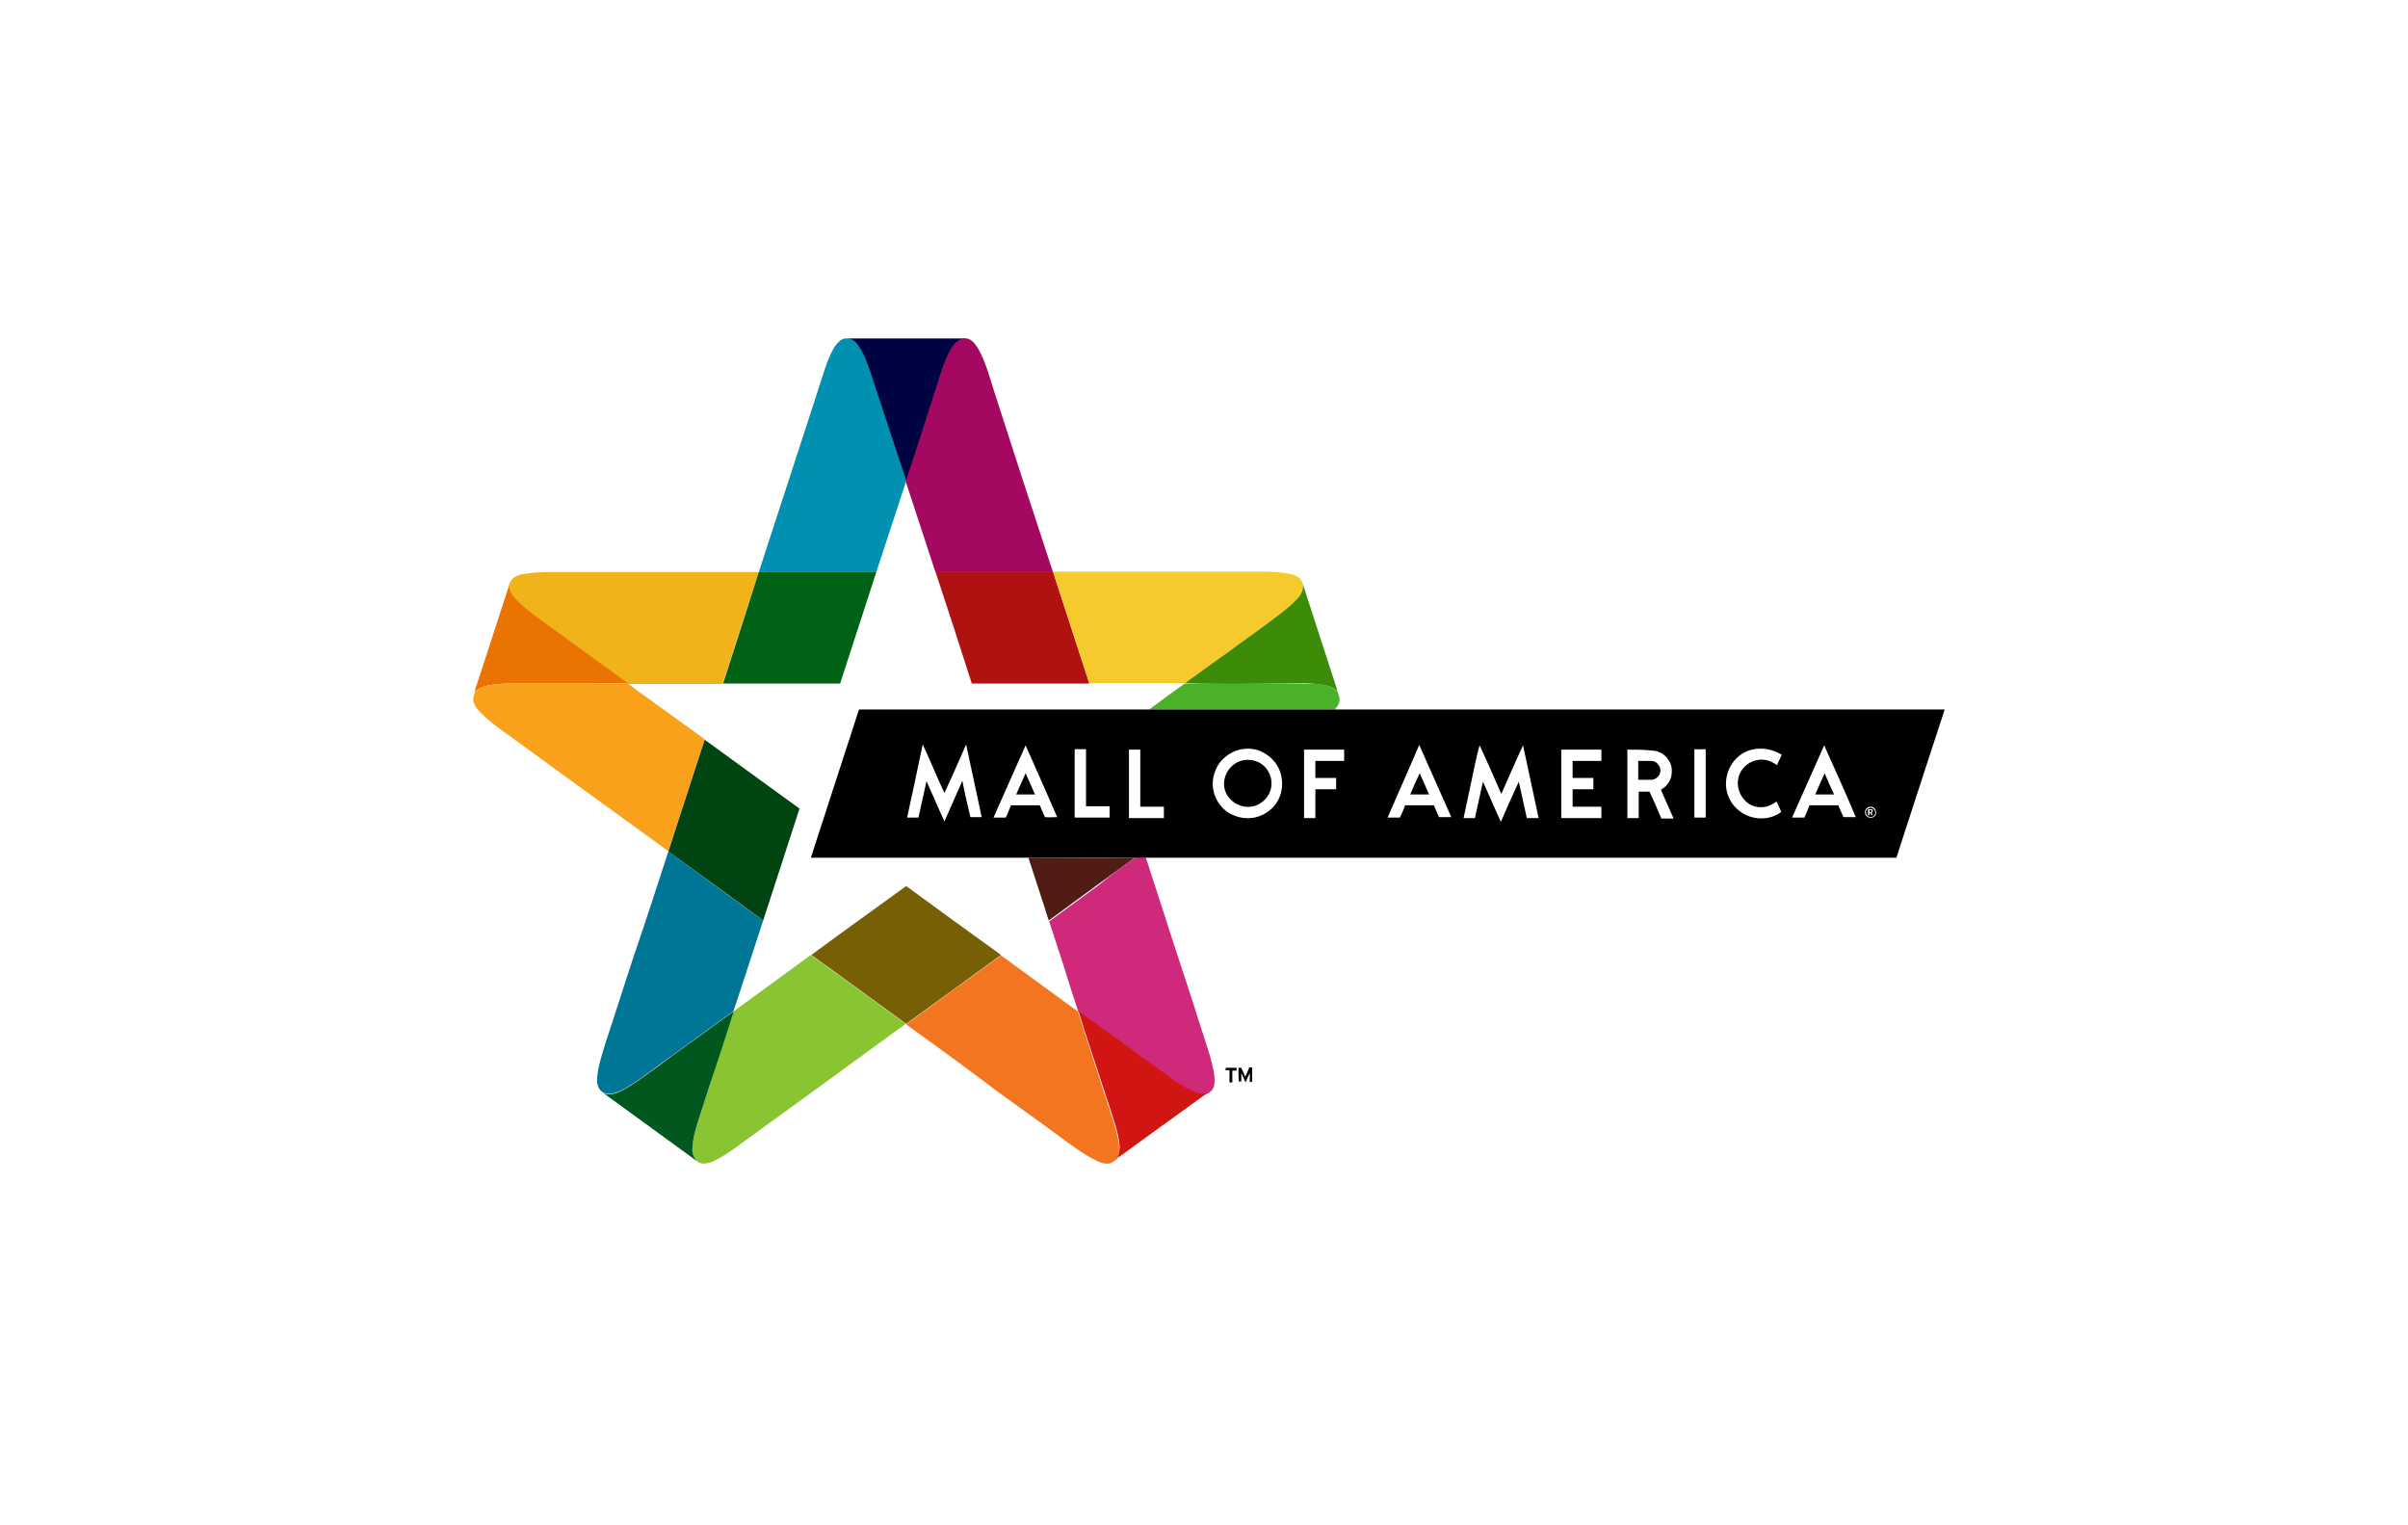 <?xml version="1.0" encoding="utf-8"?>
<!-- Generator: Adobe Illustrator 22.1.0, SVG Export Plug-In . SVG Version: 6.00 Build 0)  -->
<svg version="1.1" id="图层_1" xmlns="http://www.w3.org/2000/svg" xmlns:xlink="http://www.w3.org/1999/xlink" x="0px" y="0px"
	 viewBox="0 0 510.2 323.1" style="enable-background:new 0 0 510.2 323.1;" xml:space="preserve">
<style type="text/css">
	.st0{fill-rule:evenodd;clip-rule:evenodd;fill:#FFFFFF;}
	.st1{fill-rule:evenodd;clip-rule:evenodd;fill:#0090B2;}
	.st2{fill-rule:evenodd;clip-rule:evenodd;fill:#000342;}
	.st3{fill-rule:evenodd;clip-rule:evenodd;fill:#A50860;}
	.st4{fill-rule:evenodd;clip-rule:evenodd;fill:#F1B31A;}
	.st5{fill-rule:evenodd;clip-rule:evenodd;fill:#006215;}
	.st6{fill-rule:evenodd;clip-rule:evenodd;fill:#B01111;}
	.st7{fill-rule:evenodd;clip-rule:evenodd;fill:#F6CA2D;}
	.st8{fill-rule:evenodd;clip-rule:evenodd;fill:#3C8C07;}
	.st9{fill-rule:evenodd;clip-rule:evenodd;fill:#EA7302;}
	.st10{fill-rule:evenodd;clip-rule:evenodd;fill:#4BB129;}
	.st11{fill-rule:evenodd;clip-rule:evenodd;fill:#F9A11A;}
	.st12{fill-rule:evenodd;clip-rule:evenodd;fill:#004511;}
	.st13{fill-rule:evenodd;clip-rule:evenodd;fill:#F6F6F6;}
	.st14{fill-rule:evenodd;clip-rule:evenodd;fill:#007696;}
	.st15{fill-rule:evenodd;clip-rule:evenodd;fill:#511C15;}
	.st16{fill-rule:evenodd;clip-rule:evenodd;fill:#CF297B;}
	.st17{fill-rule:evenodd;clip-rule:evenodd;fill:#775F06;}
	.st18{fill-rule:evenodd;clip-rule:evenodd;fill:#89C533;}
	.st19{fill-rule:evenodd;clip-rule:evenodd;fill:#F47520;}
	.st20{fill-rule:evenodd;clip-rule:evenodd;fill:#00581E;}
	.st21{fill-rule:evenodd;clip-rule:evenodd;fill:#D11512;}
	.st22{fill-rule:evenodd;clip-rule:evenodd;}
</style>
<rect class="st0" width="510.2" height="323.1"/>
<g>
	<path class="st1" d="M179.1,71.7h0.6c1,0.1,1.9,0.8,2.4,1.7c1.4,2.2,2.2,4.7,3,7.2c1.5,4.5,2.9,9,4.4,13.6c0.9,2.6,1.7,5.2,2.5,7.7
		c0,0,0,0,0,0c-2.1,6.4-4.2,12.8-6.3,19.2c-8.3,0-16.6,0-24.9,0c3.4-10.4,6.8-20.9,10.2-31.3c1.2-3.6,2.3-7.2,3.5-10.8
		c0.6-1.9,1.3-3.8,2.3-5.5C177.4,72.7,178.1,71.8,179.1,71.7z"/>
	<path class="st2" d="M179.5,71.7l25,0l-0.2,0.1L192,101.9L185,80.6c-0.8-2.5-1.6-5-3-7.2c-0.5-0.8-1.3-1.6-2.4-1.7H179.5z"/>
	<path class="st3" d="M205.2,71.8c1.1,0.4,1.7,1.5,2.3,2.5c1.4,2.7,2.2,5.6,3.1,8.5c4.1,12.8,8.3,25.6,12.5,38.4
		c-8.3,0-16.6,0-24.9,0c-2.1-6.4-4.2-12.8-6.3-19.2c0,0,0,0,0,0c2.5-7.5,4.9-15.1,7.3-22.6c0.7-2.1,1.4-4.3,2.7-6.1
		c0.4-0.6,1-1.2,1.7-1.4C204.1,71.6,204.8,71.6,205.2,71.8z"/>
	<path class="st4" d="M111.6,121.5c2.5-0.4,5.1-0.3,7.7-0.3c13.8,0,27.7,0,41.5,0c-1.3,3.9-2.5,7.7-3.8,11.6
		c-1.3,4-2.6,8.1-3.9,12.1c-6.7,0-13.5,0-20.2,0c-6.1-4.4-12.1-8.8-18.2-13.2c-2-1.5-4.1-2.9-5.7-4.8c-0.7-0.8-1.2-1.7-1.2-2.8
		c0.2-0.6,0.4-1.2,0.9-1.6C109.6,121.8,110.6,121.6,111.6,121.5z"/>
	<path class="st5" d="M160.8,121.1c8.3,0,16.6,0,24.9,0c-2.6,7.9-5.1,15.8-7.7,23.7c-3.4,0-6.9,0-10.3,0c-4.8,0-9.7,0-14.5,0
		c1.3-4,2.6-8.1,3.9-12.1C158.3,128.9,159.6,125,160.8,121.1z"/>
	<path class="st6" d="M198.2,121.1c8.3,0,16.6,0,24.9,0c2.6,7.9,5.1,15.8,7.7,23.7c-8.3,0-16.6,0-24.9,0
		C203.4,136.9,200.8,129,198.2,121.1z"/>
	<path class="st7" d="M223.1,121.1c10.8,0,21.5,0,32.3,0c3.7,0,7.4,0,11.1,0c2.3,0,4.6,0,6.9,0.5c1.1,0.2,2.3,0.8,2.6,2
		c0.3,1.2-0.3,2.3-1,3.1c-1.7,2-4,3.5-6.1,5.1c-5.9,4.3-11.9,8.6-17.8,12.9l-0.1,0c-6.7,0-13.5,0-20.2,0
		C228.2,136.9,225.7,129,223.1,121.1z"/>
	<path class="st8" d="M276,123.6c2.5,7.6,4.9,15.2,7.4,22.8c-0.6-0.4-1.1-0.8-1.8-1c-1.6-0.5-3.2-0.5-4.8-0.7
		c-8.3,0.1-17.5,0.4-25.7,0c1.7-1.2,3.4-2.5,5.1-3.7c1.4-1,2.8-2,4.2-3c2.8-2.1,5.7-4.1,8.5-6.2c2.1-1.6,4.3-3.1,6.1-5.1
		C275.7,125.9,276.3,124.8,276,123.6z"/>
	<path class="st9" d="M100.5,146.6c2.5-7.5,4.9-15.1,7.4-22.7c-0.1,1.1,0.5,2,1.2,2.8c1.7,1.9,3.7,3.3,5.7,4.8
		c6.1,4.4,12.1,8.8,18.2,13.2l0.1,0.1c-2.5-0.1-5,0-7.6,0c-5.7,0-11.4,0-17.1,0c-1.9,0-3.9,0.1-5.7,0.6
		C101.8,145.6,101.1,146.1,100.5,146.6z"/>
	<path class="st10" d="M251,144.8L251,144.8l25.8,0c2.7,0,5,0.2,6.6,1.7c0.2,0.6,0.5,1.3,0.4,2c-0.1,0.7-0.5,1.3-1,1.8
		c-7.2,0-14.5,0-21.7,0c-5.9,0-11.8,0-17.6,0C246,148.4,248.5,146.6,251,144.8z"/>
	<path class="st11" d="M102.6,145.4c1.9-0.5,3.8-0.6,5.7-0.6c5.7,0,11.4,0,17.1,0c2.5,0,5-0.1,7.6,0c0.7,0.5,1.3,0.9,1.9,1.4
		c4.8,3.5,9.6,6.9,14.4,10.4c-2.6,7.9-5.1,15.8-7.7,23.7c-6.9-5-13.8-10-20.7-15c-3.7-2.7-7.3-5.3-11-8c-2.4-1.8-4.9-3.4-7.1-5.4
		c-0.9-0.9-2-1.8-2.4-3c-0.3-0.7-0.1-1.5,0.2-2.2C101.1,146.1,101.8,145.6,102.6,145.4z"/>
	<path class="st12" d="M149.3,156.7c6.7,4.9,13.4,9.7,20.1,14.6c-2.6,7.9-5.1,15.8-7.7,23.7c-6.7-4.9-13.4-9.8-20.1-14.6l0,0
		C144.2,172.5,146.7,164.6,149.3,156.7z"/>
	<path class="st13" d="M396.1,171.6c0,0.1,0,0.2,0,0.3c0.1,0,0.3,0,0.4,0c0-0.1,0.1-0.2,0.1-0.3
		C396.4,171.7,396.3,171.7,396.1,171.6z M395.8,171.4c0.3,0,0.7,0,1,0.1c0,0.3,0,0.5-0.2,0.7c0.1,0.2,0.2,0.3,0.2,0.5
		c-0.4,0.1-0.4-0.4-0.7-0.6c0,0.1,0,0.4,0,0.6h-0.3C395.8,172.3,395.8,171.8,395.8,171.4z"/>
	<path class="st14" d="M141.6,180.4c6.7,4.8,13.4,9.8,20.1,14.6c-1.7,5.1-3.3,10.2-5,15.3c-0.4,1.3-0.9,2.6-1.3,3.9c0,0,0,0,0,0
		c-4.5,3.2-8.9,6.5-13.4,9.7c-1.6,1.2-3.2,2.3-4.8,3.5c-1.9,1.4-3.7,2.7-5.8,3.7c-1.1,0.5-2.4,0.9-3.5,0.4c-1-0.5-1.4-1.6-1.4-2.7
		c0.1-2.8,1.1-5.5,1.9-8.2c2-6,3.9-12.1,5.9-18.1C136.8,195.2,139.2,187.8,141.6,180.4z"/>
	<path class="st15" d="M217.9,181.7c7.5,0,15,0,22.5,0c-2.5,1.9-5.1,3.7-7.7,5.6c-3.5,2.6-7,5.1-10.5,7.7
		C220.8,190.5,219.3,186.1,217.9,181.7z"/>
	<path class="st16" d="M240.4,181.7c0.8-0.1,1.6,0,2.4,0c1.6,5.1,3.3,10.1,4.9,15.2c1.8,5.4,3.5,10.8,5.3,16.2
		c1.1,3.6,2.3,7.1,3.4,10.7c0.5,1.9,1.1,3.9,0.9,5.9c-0.1,0.8-0.6,1.5-1.3,1.9c-1.1,0.5-2.3,0.2-3.3-0.3c-2-0.9-3.7-2.2-5.5-3.4
		c-3.5-2.6-7.1-5.2-10.6-7.7c-2.7-1.9-5.4-3.9-8.1-5.8c0,0,0,0,0,0c-1.1-3.3-2.2-6.7-3.2-10c-1-3.1-2-6.2-3-9.2
		c3.5-2.6,7-5.1,10.5-7.7C235.3,185.4,237.9,183.6,240.4,181.7z"/>
	<path class="st17" d="M177.9,197.9c4.7-3.4,9.4-6.8,14.1-10.2c6.7,4.9,13.4,9.8,20.1,14.6c-6.7,4.9-13.4,9.7-20.1,14.6l0,0
		c-3.2-2.3-6.4-4.7-9.6-7c-3.5-2.5-7-5.1-10.5-7.6C173.9,200.8,175.9,199.4,177.9,197.9z"/>
	<path class="st18" d="M157,213.1c4.9-3.6,9.9-7.2,14.8-10.8c3.5,2.6,7,5.1,10.5,7.6c3.2,2.3,6.4,4.7,9.6,7
		c-6.4,4.6-12.7,9.3-19.1,13.9c-4.6,3.4-9.3,6.7-13.9,10.1c-1.8,1.3-3.5,2.6-5.4,3.8c-1.1,0.7-2.3,1.4-3.6,1.7
		c-0.8,0.2-1.6,0.1-2.2-0.4c-0.8-0.6-1.1-1.7-1-2.7c0.1-2.5,0.9-4.9,1.7-7.3c0.6-1.9,1.2-3.7,1.8-5.6c1.7-5.4,3.5-10.8,5.3-16.2
		c0,0,0,0,0,0C156,213.8,156.5,213.5,157,213.1z"/>
	<path class="st19" d="M192,217c6.7-4.9,13.4-9.8,20.1-14.6c5.1,3.7,10.1,7.4,15.2,11.1c0.4,0.3,0.8,0.5,1.1,0.8c0,0,0,0,0,0
		c1.7,5.5,3.6,11,5.3,16.5c0.5,1.4,0.9,2.8,1.4,4.2c0.8,2.6,1.8,5.2,2,7.9c0.1,0.9-0.1,1.8-0.4,2.6c-0.6,0.4-1.1,0.9-1.8,1
		c-1,0.1-2-0.3-2.9-0.8c-2.3-1.1-4.4-2.7-6.5-4.2c-4.7-3.5-9.5-6.9-14.2-10.3C205,226.4,198.5,221.7,192,217z"/>
	<path class="st20" d="M142.1,223.9c4.5-3.2,8.9-6.5,13.4-9.7c-1.7,5.4-3.5,10.8-5.3,16.2c-0.6,1.9-1.2,3.7-1.8,5.6
		c-0.8,2.4-1.6,4.8-1.7,7.3c-0.1,1,0.3,2,1,2.7c-6.6-4.8-13.2-9.6-19.8-14.4c1.2,0.5,2.4,0.1,3.5-0.4c2.1-1,4-2.4,5.8-3.7
		C138.9,226.3,140.5,225.1,142.1,223.9z"/>
	<path class="st21" d="M228.5,214.2c2.7,1.9,5.4,3.9,8.1,5.8c3.5,2.6,7.1,5.2,10.6,7.7c1.7,1.3,3.5,2.5,5.5,3.4
		c1,0.5,2.2,0.8,3.3,0.3c-6.4,4.6-12.8,9.3-19.2,13.9c0.2-0.9,0.5-1.7,0.4-2.6c-0.2-2.7-1.2-5.3-2-7.9c-0.5-1.4-0.9-2.8-1.4-4.2
		C232.1,225.2,230.2,219.8,228.5,214.2z"/>
	<path class="st22" d="M262.4,226.2c0.2,0,0.4,0,0.6,0c0.3,0.6,0.5,1.2,0.8,1.8c0,0,0.1,0,0.1,0c0.3-0.6,0.5-1.2,0.8-1.9
		c0.2,0,0.4,0,0.6,0c0,1,0,2.1,0,3.1c-0.1,0-0.4,0-0.5,0c0-0.6,0-1.2,0-1.9c-0.3,0.7-0.6,1.3-0.9,2c-0.3-0.7-0.6-1.3-0.9-2
		c0,0.6,0,1.2,0,1.8c-0.1,0-0.4,0-0.5,0C262.4,228.3,262.4,227.3,262.4,226.2z"/>
	<path class="st22" d="M259.7,226.2c0.8,0,1.5,0,2.3,0c0,0.2,0,0.4,0,0.6c-0.3,0-0.6,0-0.9,0c0,0.8,0,1.7,0,2.5c-0.2,0-0.4,0-0.6,0
		c0-0.9,0-1.7,0-2.6c-0.3,0-0.6,0-0.9,0C259.7,226.7,259.7,226.4,259.7,226.2z"/>
	<path class="st22" d="M182,150.3c20.5,0,41,0,61.5,0c5.9,0,11.7,0,17.6,0c7.2,0,14.5,0,21.7,0c43.1,0,86.1,0,129.2,0v0.1
		c-3.4,10.4-6.8,20.8-10.2,31.3c-53,0-106,0-159,0c-0.8,0-1.6,0-2.4,0c-7.5-0.1-15,0-22.5,0c-15.4,0-30.7,0-46.1,0
		C175.2,171.2,178.6,160.8,182,150.3z"/>
	<path class="st0" d="M192.2,173.2c0.8,0,1.6,0,2.4,0c0.6-2.6,1.1-5.1,1.7-7.7c1.3,2.8,2.5,5.7,3.8,8.5c1.3-2.9,2.5-5.7,3.8-8.6
		c0.5,2.6,1.1,5.2,1.7,7.7c0.8,0,1.6,0,2.4,0c-1.1-5.1-2.2-10.3-3.3-15.4c-1.5,3.4-3,6.9-4.6,10.3c-1.6-3.4-3-6.9-4.6-10.3
		C194.4,163,193.3,168.1,192.2,173.2z M312.5,162c-0.8,3.8-1.6,7.5-2.4,11.3c0.8,0,1.6,0,2.4,0c0.6-2.6,1.1-5.1,1.7-7.7
		c1.3,2.8,2.5,5.7,3.8,8.5c1.2-2.8,2.5-5.7,3.8-8.5c0.6,2.6,1.1,5.1,1.7,7.7c0.8,0,1.6,0,2.5,0c-1.1-5.1-2.2-10.3-3.3-15.4
		c-1.6,3.4-3.1,6.9-4.6,10.3c-1.5-3.4-3-6.9-4.6-10.3C313.1,159.2,312.8,160.6,312.5,162z M386.5,157.9c-2.3,5.1-4.5,10.2-6.8,15.3
		c0.9,0,1.7,0,2.6,0c0.4-0.8,0.7-1.7,1.1-2.6c2,0,4.1,0,6.1,0c0.4,0.9,0.7,1.7,1.1,2.5c0.9,0,1.7,0,2.6,0
		C391.1,168.1,388.8,163,386.5,157.9z M217.3,157.9c-2.3,5.1-4.5,10.2-6.8,15.3c0.9,0,1.7,0,2.6,0c0.4-0.8,0.7-1.7,1.1-2.6
		c2,0,4.1,0,6.1,0c0.4,0.8,0.7,1.7,1.1,2.5c0.9,0.1,1.7,0,2.6,0C221.8,168.1,219.6,163,217.3,157.9z M294,173.2c0.9,0,1.7,0,2.6,0
		c0.4-0.8,0.8-1.7,1.1-2.6c2,0,4,0,6.1,0c0.4,0.8,0.7,1.7,1.1,2.5c0.9,0,1.7,0,2.6,0c-2.3-5.1-4.5-10.2-6.8-15.3
		C298.5,163,296.2,168.1,294,173.2z M262.7,158.8c-1.7,0.4-3.2,1.4-4.3,2.8c-1.3,1.8-1.8,4.2-1.2,6.3c0.4,1.6,1.4,3,2.7,4
		c1.7,1.2,3.9,1.7,5.9,1.3c1.8-0.4,3.4-1.4,4.5-2.9c1.2-1.6,1.6-3.8,1.2-5.8c-0.4-2.2-1.9-4.1-3.9-5.1
		C266.2,158.6,264.4,158.4,262.7,158.8z M276.3,158.8c0,4.8,0,9.6,0,14.5c0.8,0,1.6,0,2.4,0c0-2,0-4,0-6.1c1.5,0,3,0,4.4,0
		c0-0.8,0-1.6,0-2.4c-1.5,0-3,0-4.4,0c0-1.2,0-2.4,0-3.6c2,0,4.1,0,6.1,0c0-0.8,0-1.6,0-2.4C282,158.8,279.1,158.8,276.3,158.8z
		 M344.8,158.8c0,4.8,0,9.6,0,14.5c0.8,0,1.6,0,2.4,0c0-1.9,0-3.8,0-5.6c0.8,0,1.5,0,2.3,0c0.9,1.9,1.7,3.8,2.5,5.7
		c0.9,0,1.7,0,2.6,0c-0.9-2-1.8-4.1-2.7-6.1c1.1-0.6,1.9-1.6,2.2-2.8c0.2-1,0.2-2.1-0.3-3c-0.7-1.5-2.2-2.5-3.8-2.5
		C348.2,158.8,346.5,158.8,344.8,158.8L344.8,158.8z M359,158.7c0,4.8,0,9.6,0,14.5c0.8,0,1.6,0,2.4,0c0-4.8,0-9.6,0-14.5
		C360.6,158.7,359.8,158.8,359,158.7z M371.2,158.8c-2.6,0.6-4.7,2.8-5.3,5.5c-0.7,2.8,0.4,5.9,2.8,7.6c2.5,1.9,6.2,2,8.7,0.1
		c-0.3-0.8-0.7-1.5-1-2.2c-0.7,0.5-1.4,0.9-2.3,1.1c-1.8,0.4-3.7-0.3-4.8-1.8c-0.9-1.2-1.3-2.7-1-4.2c0.4-2,2.1-3.6,4.1-3.9
		c1.4-0.3,2.9,0.2,4.1,1.1c0.3-0.7,0.7-1.5,1-2.2C375.6,158.7,373.3,158.3,371.2,158.8z M227.7,173.2c2.5,0,4.9,0,7.4,0
		c0-0.8,0-1.6,0-2.4c-1.7,0-3.3,0-5,0c0-4,0-8,0-12.1c-0.8,0-1.6,0-2.4,0C227.7,163.6,227.7,168.4,227.7,173.2z M239.2,158.8
		c0,4.8,0,9.6,0,14.5c2.5,0,4.9,0,7.4,0c0-0.8,0-1.6,0-2.4c-1.7,0-3.3,0-5,0c0-4,0-8,0-12.1C240.8,158.8,240,158.8,239.2,158.8z
		 M330.8,158.8c0,4.8,0,9.6,0,14.5c2.8,0,5.7,0,8.5,0c0-0.8,0-1.6,0-2.4c-2,0-4.1,0-6.1,0c0-1.2,0-2.5,0-3.7c1.5,0,3,0,4.4,0
		c0-0.8,0-1.6,0-2.4c-1.5,0-3,0-4.4,0c0-1.2,0-2.4,0-3.6c2,0,4.1,0,6.1,0c0-0.8,0-1.6,0-2.4C336.5,158.8,333.7,158.8,330.8,158.8z
		 M396.3,170.9c-1,0-1.5,1.2-0.9,1.9c0.6,0.8,2,0.5,2.1-0.5C397.6,171.6,397,170.8,396.3,170.9z M263.2,161.1
		c1.2-0.3,2.6-0.1,3.7,0.5c1.6,0.9,2.6,2.7,2.5,4.6c-0.1,2.4-2.1,4.5-4.5,4.7c-2.5,0.3-5.1-1.6-5.5-4.1
		C259,164.3,260.7,161.7,263.2,161.1z M347.1,165.2c0-1.3,0-2.7,0-4c0.9,0,1.8,0,2.8,0c1.1,0,2,1.1,1.9,2.2c-0.1,1-1,1.8-2,1.8
		C348.9,165.2,348,165.2,347.1,165.2z M215.3,168.3c0.7-1.5,1.3-3,2-4.5c0.7,1.5,1.3,3,2,4.5C218,168.3,216.7,168.3,215.3,168.3
		L215.3,168.3z M300.8,163.8c0.7,1.5,1.3,3,2,4.5c-1.3,0-2.6,0-4,0C299.4,166.8,300.1,165.3,300.8,163.8z M384.6,168.3
		c0.7-1.5,1.3-3,2-4.5c0.6,1.5,1.3,3,2,4.5C387.2,168.3,385.9,168.3,384.6,168.3z M395.8,171.3c0.5-0.4,1.3-0.1,1.5,0.6
		c0.2,0.6-0.4,1.3-1,1.2C395.3,173,395,171.7,395.8,171.3z M395.8,171.4c0,0.4,0,0.9,0,1.3h0.3c0-0.1,0-0.4,0-0.6
		c0.3,0.1,0.3,0.7,0.7,0.6c-0.1-0.2-0.2-0.3-0.2-0.5c0.2-0.2,0.2-0.5,0.2-0.7C396.5,171.4,396.2,171.4,395.8,171.4z M396.1,171.6
		c0.2,0,0.3,0,0.5,0.1c0,0.1-0.1,0.2-0.1,0.3c-0.1,0-0.3,0-0.4,0C396.1,171.9,396.1,171.7,396.1,171.6z"/>
</g>
</svg>
